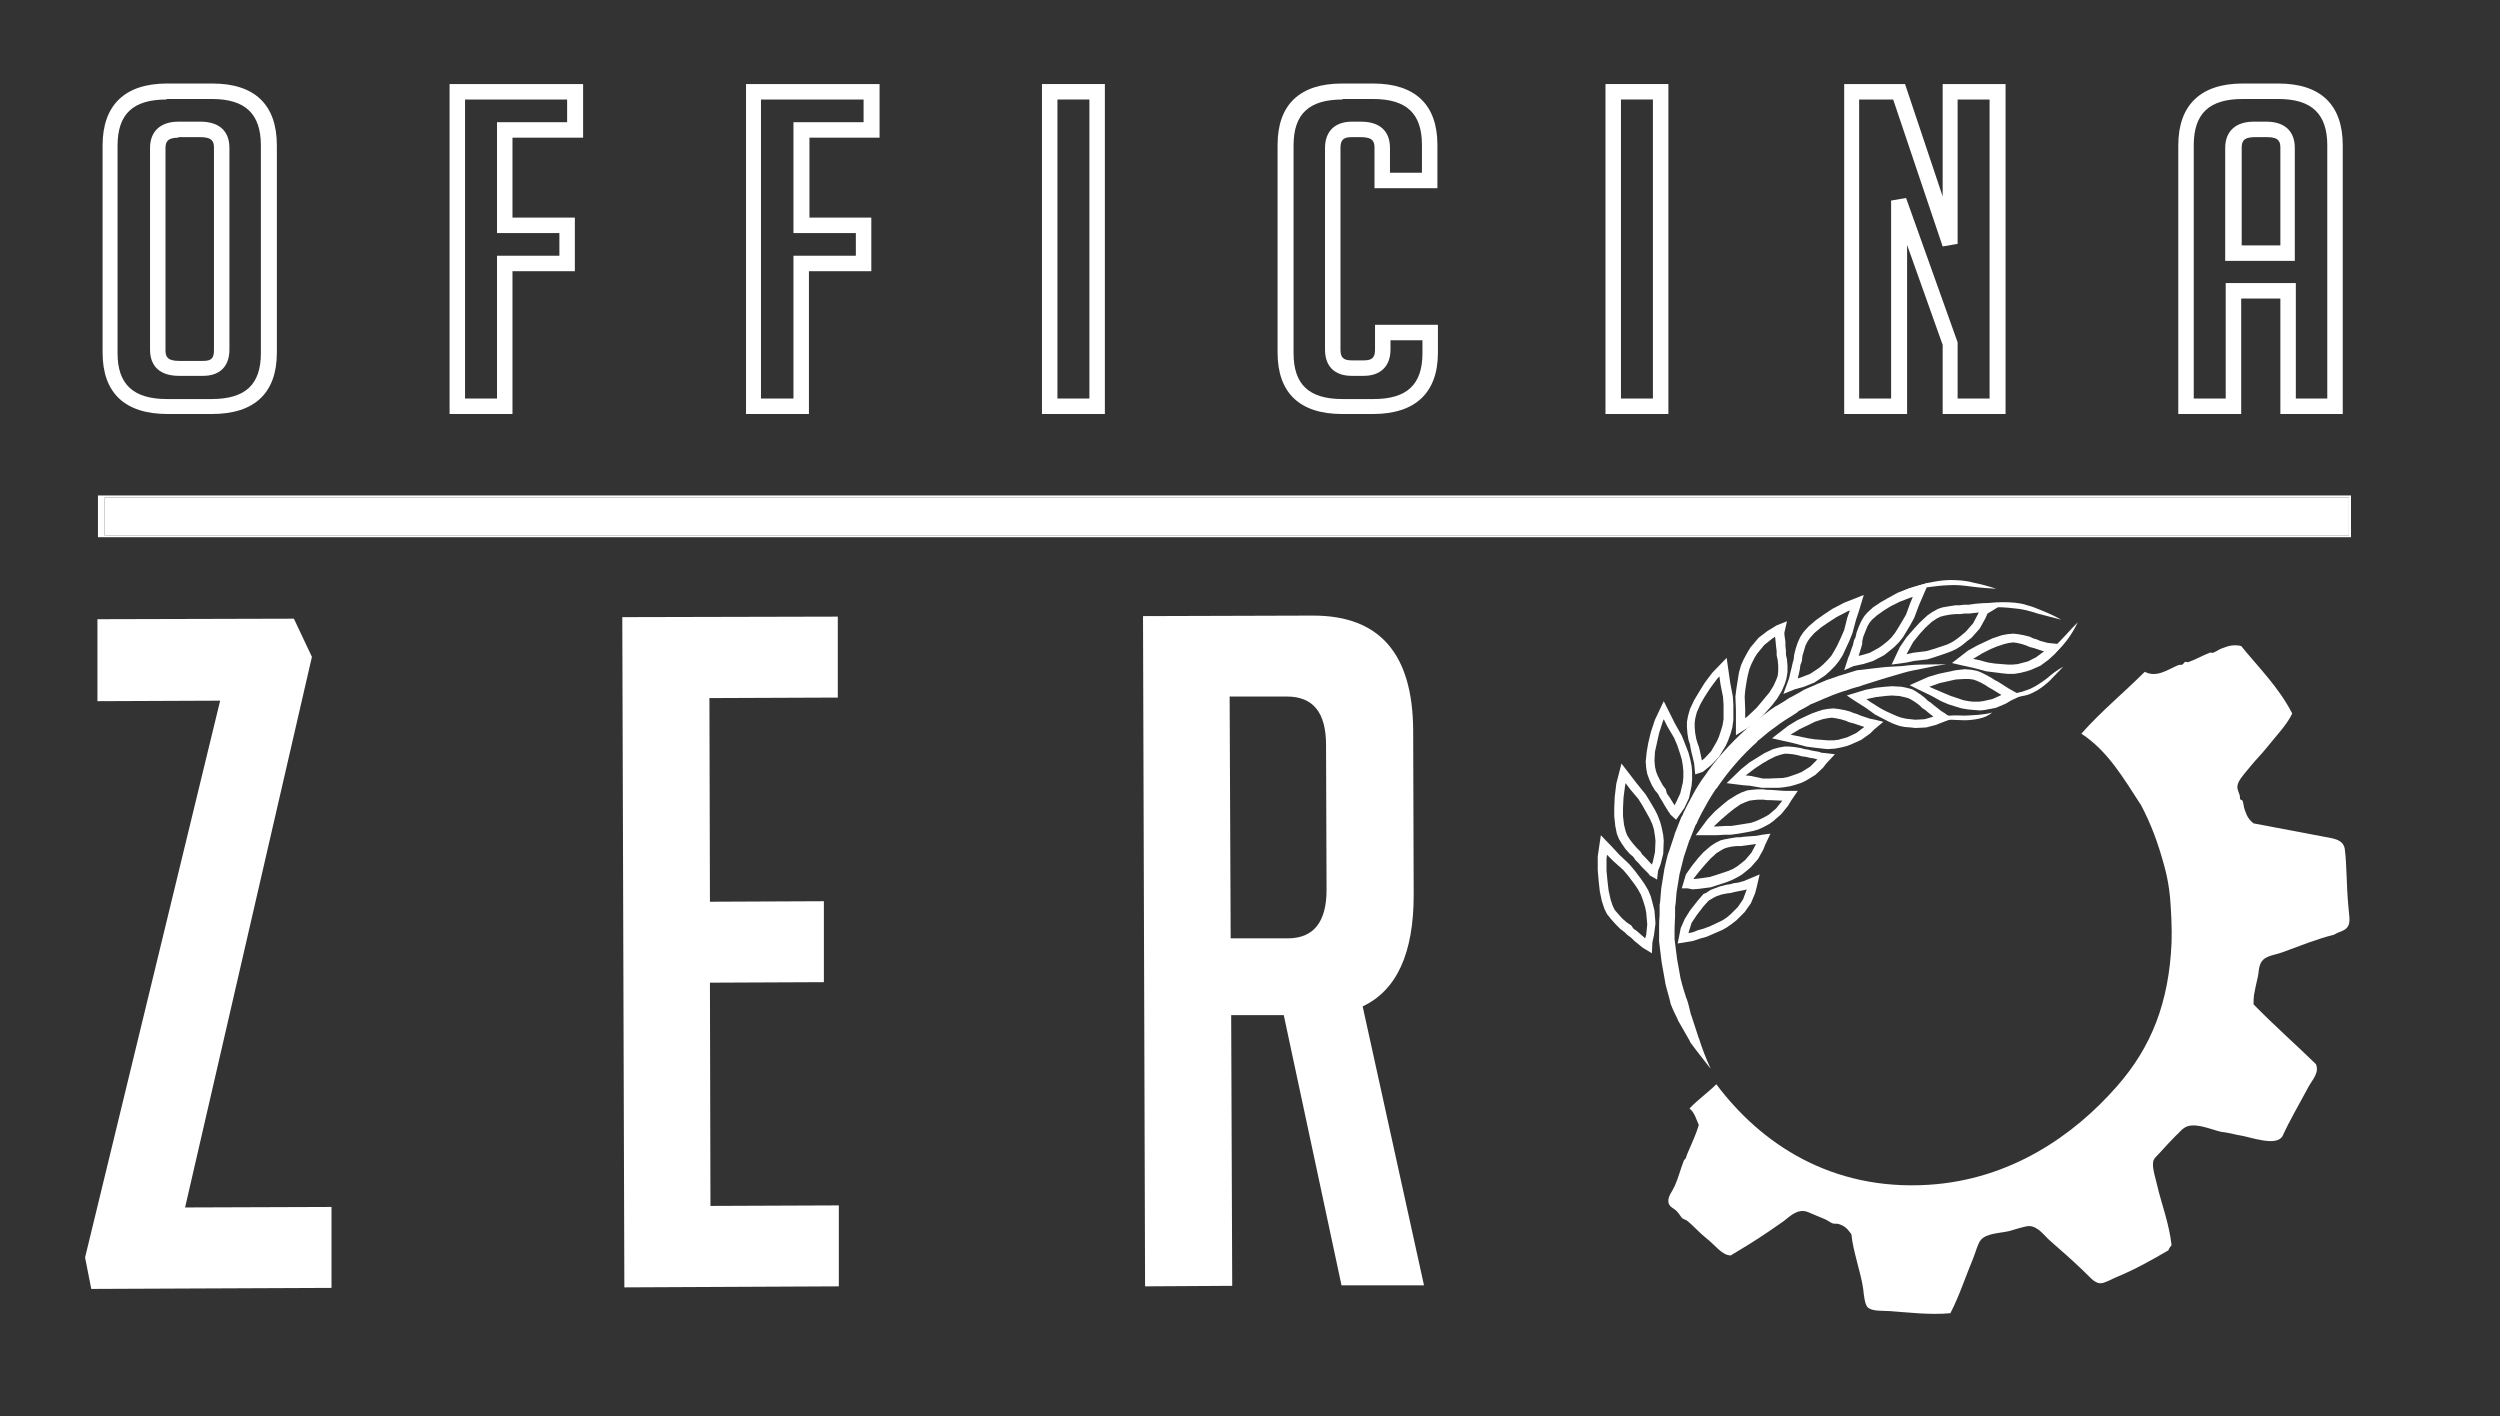 <?xml version="1.0" encoding="utf-8"?>
<!-- Generator: Adobe Illustrator 21.1.0, SVG Export Plug-In . SVG Version: 6.00 Build 0)  -->
<svg version="1.1" id="Layer_1" xmlns="http://www.w3.org/2000/svg" xmlns:xlink="http://www.w3.org/1999/xlink" x="0px" y="0px"
	 viewBox="0 0 484.9 274.7" style="enable-background:new 0 0 484.9 274.7;" xml:space="preserve">
<rect x="0" y="0" width="484.9" height="274.7" fill="#333333" stroke="none"/>
<style type="text/css">
	.st0{fill:#FFFFFF;}
	.st1{opacity:0.57;}
</style>
<g id="PARTE_SCRITTA">
	<g id="Livello_3_xA0_Immagine_1_">
	</g>
	<g id="LINEA_1_">
		<g>
			<path class="st0" d="M19,104.2c0-2.7,0-5.4,0-8.1c145.7,0,291.4,0,437,0c0,2.7,0,5.4,0,8.1C310.4,104.2,164.7,104.2,19,104.2z
				 M455.6,96.5c-145.2,0-290.2,0-435.3,0c0,2.5,0,5,0,7.4c145.1,0,290.2,0,435.3,0C455.6,101.4,455.6,99,455.6,96.5z"/>
			<path class="st0" d="M455.6,96.5c0,2.5,0,4.9,0,7.4c-145.1,0-290.2,0-435.3,0c0-2.4,0-4.9,0-7.4
				C165.4,96.5,310.5,96.5,455.6,96.5z"/>
		</g>
	</g>
</g>
<g id="SIMBOLO">
	<g id="Livello_26_copia_17_xA0_Immagine_1_">
	</g>
	<g id="Livello_26_copia_16_xA0_Immagine_1_">
	</g>
	<g id="Livello_26_copia_18_xA0_Immagine_1_">
	</g>
	<g id="Livello_26_xA0_Immagine_1_" class="st1">
	</g>
	<g id="rotella_copia_xA0_Immagine_1_">
	</g>
	<g>
		<g>
			<g>
				<path class="st0" d="M35.9,234.2l28.4-0.1l0,15.7L17.7,250l-1.2-6.1l26.2-108L18.9,136l0-15.9L57,120l3.5,7.4L35.9,234.2z"/>
			</g>
			<g>
				<path class="st0" d="M121.1,249.7l-0.4-130l41.8-0.1l0,15.7l-24.9,0.1l0.1,39.5l22.1-0.1l0,15.7l-22.1,0.1l0.1,43.3l24.9-0.1
					l0,15.7L121.1,249.7z"/>
			</g>
			<g>
				<path class="st0" d="M221.7,119.5l33-0.1c12.9,0,19.3,7.4,19.4,22.2l0.1,32c0,11.3-3.3,18.5-9.9,21.6l11.9,54.1l-16,0L249,196.9
					l-10.2,0l0.2,52.5l-16.9,0.1L221.7,119.5z M238.7,182l11.1,0c5,0,7.5-3.2,7.5-9.4l-0.1-28.1c0-6.3-2.5-9.4-7.6-9.4l-11.1,0
					L238.7,182z"/>
			</g>
		</g>
		<g>
			<g>
				<path class="st0" d="M41.1,80.3h-8.6c-8.3,0-12.6-4.1-12.6-11.9V28.2c0-7.8,4.3-12,12.5-12h8.8c8.2,0,12.5,4.1,12.5,12v40.2
					C53.7,76.2,49.4,80.3,41.1,80.3z M32.3,19.3c-6.5,0-9.5,2.8-9.5,9v40.2c0,6.1,3.1,8.9,9.6,8.9h8.6c6.6,0,9.6-2.8,9.6-8.9V28.2
					c0-6.1-3-9-9.5-9H32.3z M39.4,72.9h-4.7c-3.6,0-5.6-1.8-5.6-5.1V28.7c0-3.2,2-5.1,5.5-5.1h4.3c3.6,0,5.6,1.8,5.6,5.1v39.1
					C44.5,71.1,42.6,72.9,39.4,72.9z M34.6,26.7c-2.3,0-2.5,1-2.5,2.1v39.1c0,1.1,0.2,2.1,2.6,2.1h4.7c1.6,0,2.1-0.5,2.1-2.1V28.7
					c0-1.1-0.2-2.1-2.6-2.1H34.6z"/>
			</g>
			<g>
				<path class="st0" d="M99.4,80.3H87.2v-64h25.9v10.4H99.4v15.5h12.1v10.4H99.4V80.3z M90.2,77.3h6.2V49.6h12.1v-4.4H96.4V23.7
					h13.6v-4.4H90.2V77.3z"/>
			</g>
			<g>
				<path class="st0" d="M156.9,80.3h-12.2v-64h25.9v10.4h-13.6v15.5H169v10.4h-12.1V80.3z M147.7,77.3h6.2V49.6H166v-4.4h-12.1
					V23.7h13.6v-4.4h-19.9V77.3z"/>
			</g>
			<g>
				<path class="st0" d="M214.3,80.3h-12.2v-64h12.2V80.3z M205.1,77.3h6.2v-58h-6.2V77.3z"/>
			</g>
			<g>
				<path class="st0" d="M266.3,80.3h-6c-8.2,0-12.5-4.1-12.5-11.9V28.1c0-7.8,4.3-11.9,12.5-11.9h6c8.2,0,12.5,4.1,12.5,11.9v8.4
					h-12.2v-7.8c0-1.1-0.2-2.1-2.6-2.1h-1.8c-1.6,0-2.2,0.5-2.2,2.1v39.1c0,1.5,0.5,2.1,2.2,2.1h2.3c1.6,0,2.2-0.5,2.2-2.1V63h12.2
					v5.4C278.9,76.2,274.5,80.3,266.3,80.3z M260.4,19.3c-6.5,0-9.5,2.8-9.5,8.9v40.3c0,6.1,3,8.9,9.5,8.9h6c6.5,0,9.5-2.8,9.5-8.9
					V66h-6.2v1.8c0,3.2-1.9,5.1-5.2,5.1h-2.3c-3.3,0-5.2-1.8-5.2-5.1V28.7c0-3.2,1.9-5.1,5.2-5.1h1.8c3.6,0,5.6,1.8,5.6,5.1v4.8h6.2
					v-5.4c0-6.1-3-8.9-9.5-8.9H260.4z"/>
			</g>
			<g>
				<path class="st0" d="M323.6,80.3h-12.2v-64h12.2V80.3z M314.4,77.3h6.2v-58h-6.2V77.3z"/>
			</g>
			<g>
				<path class="st0" d="M389,80.3h-12.2V66.9l-6.9-19.4v32.8h-12.2v-64h11.8l7.3,21.8V16.3H389V80.3z M379.7,77.3h6.2v-58h-6.2v28
					l-2.9,0.5l-9.6-28.5h-6.6v58h6.2V38.9l2.9-0.5l10,28V77.3z"/>
			</g>
			<g>
				<path class="st0" d="M454.5,80.3h-12.2V57.9h-7.6v22.4h-12.2V28.2c0-7.8,4.3-12,12.5-12h6.9c8.2,0,12.5,4.1,12.5,12V80.3z
					 M445.2,77.3h6.2V28.2c0-6.1-3-9-9.5-9H435c-6.5,0-9.5,2.8-9.5,9v49.1h6.2V54.9h13.6V77.3z M445.2,50.6h-13.6V28.7
					c0-3.2,2-5.1,5.5-5.1h2.5c3.5,0,5.5,1.8,5.5,5.1V50.6z M434.7,47.6h7.6V28.7c0-1.1-0.2-2.1-2.5-2.1h-2.5c-2.3,0-2.5,1-2.5,2.1
					V47.6z"/>
			</g>
		</g>
		<g>
			<g>
				<g>
					<path class="st0" d="M444.6,138.4c-1.1,2.3-3.2,4.4-5.1,6.8c-0.8,1-1.9,2.1-2.8,3.2c-0.8,1-2.1,2.4-2.5,3.3
						c-0.5,1.1-0.1,1.6,0.2,2.5c0.1,0.2,0,0.6,0.1,0.8c0.1,0.2,0.4,0.1,0.5,0.4c0.1,0.2,0.2,1.2,0.4,1.7c0.4,1.2,0.8,1.9,1.7,2.6
						c4.3,0.8,8.9,1.7,13.2,2.5c1.8,0.4,4.2,0.4,4.5,2.5c0.4,3.1,0.3,7.1,0.7,11.2c0.1,1.4,0.4,2.7,0,3.6c-0.5,1.1-1.7,1.1-2.8,1.8
						c-3.3,0.8-6.7,2.2-10,3.4c-1.9,0.7-3.8,0.6-4.4,2.6c-0.2,0.6-0.2,1.4-0.4,2.3c-0.3,1.3-0.5,2.2-0.7,3.3
						c-0.1,0.7-0.1,1.2-0.1,1.9c3.9,4,8.1,7.7,12.1,11.6c0.7,1.7-0.7,3-1.5,4.5c-1.7,3.2-3.6,6.4-5,9.5c-1.3,2-5.9,0.2-8.3-0.2
						c-0.7-0.1-1.3-0.3-1.9-0.4c-0.5-0.1-1.2-0.2-1.8-0.3c-2.1-0.5-5.3-2-7.1-0.7c-0.5,0.3-1,1-1.6,1.5c-1,1-2,2.1-3,3.2
						c-0.6,0.7-1.4,1.2-1.4,2.1c-0.1,1.2,0.5,2.9,0.8,4.3c0.9,3.8,2.3,7.3,2.8,11.6c-0.2,0.3-0.5,0.6-0.6,1
						c-3.1,1.8-6.4,3.7-10.3,5.3c-0.9,0.4-2.1,1.1-2.9,1.1c-1.2,0-2.2-1.4-3.4-2.5c-2.2-2.1-3.9-3.6-6.2-5.6c-1.3-1.1-2.4-2.9-4.2-3
						c-0.8,0-2.9,0.7-4,1c-1.8,0.4-4.3,0.4-5.4,1.7c-0.6,0.7-1,2.4-1.5,3.6c-1.5,3.6-2.6,7.1-4.4,10.6c-3.9,0.4-8.7-0.2-11.7-0.4
						c-1.4-0.1-3.6,0.1-4.4-0.8c-0.5-0.6-0.7-2.3-0.8-3.4c-0.4-3.1-2-7.4-2.3-10.7c-0.6-0.8-1.1-1.6-2.5-2c-0.3-0.1-0.7,0-1.1-0.1
						c-0.6-0.2-1.1-0.7-1.7-0.9c-1.2-0.5-2.2-0.9-3.1-1.3c-2-0.8-3.5,0.8-4.8,1.8c-1,0.7-2,1.4-2.9,2c-2.8,1.9-4.8,3.1-7.3,4.6
						c-1.7,0-3-2-4.7-3.3c-1.4-1.1-2.6-2.5-3.6-3.3c-0.3-0.3-0.8-0.4-1.1-0.6c-0.3-0.3-0.6-0.9-1.1-1.4c-0.6-0.6-1.5-0.8-1.6-1.8
						c-0.1-1.1,0.7-1.9,1.2-3c0.7-1.5,1.1-3.2,1.8-5c0.1-0.2,0.3-0.3,0.4-0.5c0.2-0.7,0.4-1.1,0.7-1.8c0.6-1.4,1.3-2.9,1.8-4.6
						c-0.5-1.1-0.8-2.4-1.8-3.2c1.6-1.7,3.6-3.1,5.2-4.7c8.6,11.5,22.3,20.7,41.2,19.5c15.8-1,28.1-9.5,36.5-19.1
						c6.7-7.6,10.1-16.3,10.6-27.9c0.1-2.9-0.1-6.3-0.3-8.8c-0.2-2.1-0.6-4.2-1.1-6c-1.2-4.4-2.5-8-4.5-11.8
						c-3.4-5.2-6.4-10.5-11.6-13.9c3.8-4.3,8.3-8,12.3-12c2.3,1.2,4.4-0.4,6.5-1.3c0.3-0.1,0.6,0,0.8-0.1c0.2-0.1,0.3-0.4,0.5-0.5
						c0.2-0.1,0.5,0.1,0.7,0c1.2-0.4,2.8-1.3,4.1-1.8c0.2-0.1,0.5,0.1,0.7,0c0.5-0.2,1.2-0.7,1.8-0.9c1.3-0.5,2.3-0.7,3.6-0.4
						C438.1,129.5,442,133.3,444.6,138.4z"/>
				</g>
			</g>
		</g>
		<g id="petalo_2_">
			<g>
				<g>
					<path class="st0" d="M389.4,130.7l-1-0.1l-3.2-0.4l-2.2-0.6l-2.7-0.6l-1.7-0.4l3.1-2.4l1.8-1l1.7-0.8l1.3-0.6l1.8-0.6l1.1-0.2
						l1.1-0.1l0.9,0.1l1.1,0.2l1.2,0.3l0.6,0.3l0.7,0.2l0.7,0.3l1.1,0.3l0.4,0.1l2.9,0.3l-1.5,1.8l-1.2,1.1l-1.6,1.2l-1.8,0.8
						l-0.9,0.3l-1.2,0.3l-1.2,0.2L389.4,130.7z M385.6,128.5l1.3,0.2l2.5,0.2l1,0l1-0.1l1.1-0.3l0.8-0.2l1.6-0.8l1.6-1.2l-0.2,0
						l-1.8-0.6l-0.8-0.2l-0.7-0.3l-0.9-0.3l-0.9-0.2l-0.7-0.1l-0.8,0.1l-0.9,0.2l-1.5,0.5l-1.2,0.5l-1.6,0.8l-1.8,1.1l1,0.2
						L385.6,128.5z"/>
				</g>
			</g>
		</g>
		<g id="petalo_copia_2_">
			<g>
				<g>
					<path class="st0" d="M366.9,128.9l1.6-3.4l1.3-1.9l1.4-1.6l1.1-1.2l1.5-1.4l1-0.7l1.1-0.6l0.9-0.3l1.2-0.2l1.3-0.2h0.8l0.8-0.1
						l0.9,0l1.4-0.2l1.4-0.1h4.2l-3.3,2l-0.4,0.9l-1.1,2l-1.6,1.8l-0.8,0.6l-1.1,0.9l-1.1,0.7l-1.1,0.5l-1.1,0.4l-1.8,0.6l-1.6,0.5
						l-2.6,0.3l-1.4,0.3L366.9,128.9z M370,126.5l-0.2,0.4l1.3-0.3l2.5-0.3l1.4-0.4l2.7-0.9l1-0.5l0.9-0.6l1-0.8l0.7-0.6l1.4-1.6
						l0.9-1.7l0.2-0.4l-1,0.1l-0.8,0.1l-0.9,0l-0.9,0.1h-0.8l-1.1,0.1l-1.1,0.2l-0.8,0.2l-0.8,0.4l-0.9,0.6l-1.3,1.2l-1,1.1
						l-1.3,1.6L370,126.5z"/>
				</g>
			</g>
		</g>
		<g id="petalo_copia_6_4_">
			<g>
				<g>
					<path class="st0" d="M345.9,134.6l1.1-3l0.3-1.3l0.2-0.8l0.2-0.9l0.2-0.7l0.1-0.9l0.3-1.2l0.4-1.2l0.5-1.1l0.6-0.9l1-1.1
						l1.4-1.2l1.4-1l1.8-1.2l2.3-1.2l3.8-1.5l-1,3.3l-0.5,1.5l-0.7,2.6l-0.6,1.5l-1.3,2.8l-0.7,1.1l-0.8,1l-1,1l-0.9,0.8l-2.1,1.4
						l-2,0.8l-1.8,0.5L345.9,134.6z M349.2,129l-0.1,0.8l-0.4,1.8l0.6-0.2l1.8-0.7l1.8-1.2l0.7-0.6l0.9-0.9l0.7-0.8l0.6-1l0.5-0.9
						l0.8-1.7l0.6-1.4l0.6-2.4l0.5-1.4l-0.5,0.2l-2.1,1.1l-1.7,1.1l-1.3,0.9l-1.3,1.1l-0.8,0.9l-0.5,0.7l-0.4,0.8l-0.3,1l-0.3,1
						l-0.1,1L349.2,129z"/>
				</g>
			</g>
		</g>
		<g id="petalo_copia_6_1_">
			<g>
				<g>
					<path class="st0" d="M357.7,130l0.8-2.5l0.2-0.4l0.4-1.2l0.3-0.8l0.2-0.9l0.3-0.6l0.2-0.9l0.4-1.1l0.5-1.1l0.6-1l0.6-0.7l1.1-1
						l1.5-1l1.4-0.8l1.8-1l2.3-0.9l3.8-1.1l-1.9,4.4l-0.9,2.4l-0.7,1.3l-1.5,2.5l-0.8,1l-0.9,0.9l-1.1,0.9l-0.9,0.7l-2.1,1.1
						l-1.9,0.6l-1.9,0.4L357.7,130z M361.2,124.9l-0.2,0.7l-0.5,1.6l0.5-0.1l1.7-0.5l1.8-1l0.7-0.5l1-0.8l0.7-0.7l0.7-0.9l0.5-0.8
						l0.9-1.5l0.7-1.2l0.8-2.2l0.5-1.2l-0.4,0.1l-2.1,0.8l-1.8,0.9l-1.3,0.8l-1.4,1l-0.9,0.8l-0.5,0.6l-0.4,0.7l-0.4,1l-0.4,1
						l-0.2,0.9L361.2,124.9z"/>
				</g>
			</g>
		</g>
		<g id="petalo_copia_10_2_">
			<g>
				<g>
					<path class="st0" d="M336.7,142.6l0-3.4l0-1.5l-0.1-2.6l0.2-1.6l0.5-3.1l0.4-1.4l0.5-1.1l0.7-1.3l0.6-1l1.6-1.9l1.7-1.3
						l1.8-1.1l2-0.8l-0.5,2.2l0,0.4l0.2,1.4l0,0.8l0.1,0.9l0,0.8l0.2,0.9l0.1,1.2l0,1.3l-0.2,1.2l-0.3,1l-0.6,1.4l-0.9,1.5l-1,1.3
						l-1.6,1.8l-1.9,1.8L336.7,142.6z M338.4,135.1l0.1,2.6l0,1.6l0.5-0.4l1.7-1.6l1.5-1.8l1-1.2l0.8-1.3l0.5-1.1l0.3-0.8l0.1-0.9
						l0-1.1l-0.1-1.1l-0.2-0.9l0-0.8l-0.1-0.8l-0.2-2l-0.6,0.4l-1.5,1.2l-1.4,1.7l-0.5,0.8l-0.6,1.2l-0.4,1l-0.3,1.2l-0.2,1
						l-0.3,1.9L338.4,135.1z"/>
				</g>
			</g>
		</g>
		<g id="petalo_copia_12_2_">
			<g>
				<g>
					<path class="st0" d="M328.8,150.2l-0.2-2.1l-0.3-1.3l-0.2-0.8l-0.2-0.9l-0.1-0.7l-0.3-0.9l-0.2-1.2l-0.1-1.2l0-1.1l0.2-1.1
						l0.4-1.4l0.8-1.7l0.9-1.5l1.1-1.8l1.5-2l2.8-2.9l0.7,4.9l0.5,2.6l0.1,1.6l0,1.9l0,1.1l-0.2,1.4l-0.3,1.1l-0.5,1.4l-0.5,1.1
						l-1.3,2.1l-1.4,1.5l-1.7,1.4L328.8,150.2z M329.5,144.8l0.2,0.8l0.4,1.9l0.5-0.4l1.3-1.4l1.1-1.9l0.4-0.9l0.4-1.2l0.3-1
						l0.2-1.2l0-1l0-1.8l-0.1-1.5l-0.5-2.5l-0.2-1.5l-0.4,0.4l-1.4,1.9l-1.1,1.7l-0.8,1.4l-0.7,1.6l-0.3,1.2l-0.1,0.8l0,0.9l0.1,1.1
						l0.2,1.1l0.3,1L329.5,144.8z"/>
				</g>
			</g>
		</g>
		<g id="petalo_copia_14_2_">
			<g>
				<g>
					<path class="st0" d="M325.1,159l-1.1-1l-0.1-0.2l-0.3-0.4l-0.8-1.3l-0.4-0.7l-0.5-0.8l-0.3-0.6l-0.6-0.7l-0.6-1l-0.5-1.1
						l-0.4-1.1l-0.2-1.1l-0.1-1.3l0.2-1.9l0.3-1.7l0.5-2.1l0.8-2.4l1.7-3.6l2.2,4.4l1.3,2.3l0.6,1.5l0.7,1.8l0.3,1.1l0.3,1.4
						l0.1,1.2l0,1.5l-0.1,1.2l-0.5,2.4l-0.9,1.9L325.1,159z M323.3,153.9l0.5,0.7l1,1.6l0.3-0.6l0.8-1.7l0.5-2.1l0.1-1l0-1.3l-0.1-1
						l-0.2-1.2l-0.3-1l-0.6-1.8l-0.6-1.4l-1.3-2.2l-0.7-1.4l-0.2,0.5l-0.7,2.2l-0.8,3.6l-0.1,1.7l0.1,1.2l0.2,0.9l0.3,0.8l0.5,1
						l0.5,0.9l0.6,0.8L323.3,153.9z"/>
				</g>
			</g>
		</g>
		<g id="petalo_copia_17_2_">
			<g>
				<g>
					<path class="st0" d="M321.4,170.6l-1.4-0.8l-0.3-0.4l-1.3-1.3l-0.5-0.6l-0.7-0.7l-0.4-0.6l-0.7-0.6l-0.8-0.9l-0.7-1l-0.6-1
						l-0.4-1l-0.3-1.5l-0.2-1.9l0-1.7l0.1-2.1l0.3-2.5l1-3.9l3,3.9l1.7,2.1l0.8,1.3l1,1.7l0.5,1l0.5,1.3l0.3,1.1l0.3,1.5l0.1,1.1
						l-0.1,2.5l-0.5,2l-0.5,1.3L321.4,170.6z M318.5,165.7l0.6,0.6l1.3,1.4l0.2-0.6l0.4-1.8l0.1-2.2l-0.1-0.9l-0.2-1.3l-0.3-1
						l-0.5-1.1l-0.5-0.9l-0.9-1.6l-0.8-1.3l-1.6-1.9l-0.9-1.2l-0.1,0.5l-0.3,2.3l-0.1,2l0,1.6l0.2,1.7l0.3,1.2l0.3,0.8l0.5,0.8
						l0.7,0.9l0.7,0.8l0.7,0.7L318.5,165.7z"/>
				</g>
			</g>
		</g>
		<g id="petalo_copia_16_2_">
			<g>
				<g>
					<path class="st0" d="M320.4,184.9l-1.8-1.1l-1.6-1.3l-0.6-0.6l-0.8-0.6l-0.5-0.5l-0.8-0.6l-0.9-0.9l-0.9-1l-0.8-1l-0.5-1
						l-0.5-1.5l-0.4-1.9l-0.2-1.8l-0.2-2.3l0-2.7l0.6-4.1l2.4,2.5l1.1,1.2l2,1.9l1.1,1.3l1.2,1.6l0.7,1l0.7,1.2l0.5,1.2l0.4,1.5
						l0.3,1.2l0.2,2.5l-0.3,2.3l-0.3,1.4L320.4,184.9z M316.8,180.1l0.7,0.5l1.6,1.4l0.2-0.7l0.2-2l-0.2-2.3l-0.2-1l-0.4-1.3
						l-0.4-1.1l-0.6-1.1l-0.6-0.9l-1.2-1.6l-1-1.2l-2-1.8l-1.2-1.2l-0.1,0.7l0,2.4l0.2,2.1l0.2,1.7l0.4,1.8l0.4,1.2l0.4,0.8l0.6,0.7
						l0.8,0.9l0.9,0.8l0.9,0.6L316.8,180.1z"/>
				</g>
			</g>
		</g>
		<g id="petalo_copia_13_12_">
			<g>
				<g>
					<path class="st0" d="M327.3,172.3h-1.1l0.8-2.7l1.2-1.7l1.2-1.5l1-1.1l1.4-1.2l0.9-0.6l1-0.5l0.8-0.2l1.1-0.2l1.2-0.2l0.7,0
						l0.7-0.1l2.6-0.2l1-0.2l1.6-0.2l-1,2.1l-0.4,1l-1,1.8l-1.4,1.6l-0.7,0.6l-1,0.8l-1,0.6l-1,0.5l-1,0.4l-3.1,1l-2.3,0.3l-1.2,0.1
						L327.3,172.3z M328.5,170.4l0,0.1l1-0.1l2.1-0.3l1.3-0.4l2.4-0.8l0.9-0.4l0.8-0.5l0.9-0.7l0.6-0.5l1.2-1.4l0.9-1.7l-0.7,0.1
						l-0.7,0.1l-0.8,0.1l-0.8,0.1l-0.7,0l-1,0.1l-0.9,0.2l-0.6,0.2l-0.7,0.4l-0.8,0.5l-1.2,1.1l-0.9,1l-1.2,1.4L328.5,170.4z"/>
				</g>
			</g>
		</g>
		<g id="petalo_copia_13_5_">
			<g>
				<g>
					<path class="st0" d="M328.9,162l2.3-3.1l1.4-1.5l1.5-1.3l1.1-0.9l1.6-1l1-0.5l1.1-0.4l0.8-0.1l1.1-0.1l1.2,0l0.7,0.1l0.7,0
						l2.7,0.2l0.4,0l2.2,0l-1.3,1.9l-0.6,1l-1.3,1.6l-1.6,1.4l-0.7,0.5l-1.1,0.6l-1.1,0.5l-1.1,0.3l-1,0.2l-1.7,0.3l-1.5,0.2l-1.1,0
						L333,162l-0.9,0L328.9,162z M332.4,160.3l0.6,0l1.7-0.1l1.1,0l1.3-0.2l2.5-0.4l0.9-0.3l0.9-0.4l1-0.5l0.7-0.4l1.4-1.2l1.2-1.5
						l-2.2-0.1l-0.7,0l-0.8-0.1l-1,0l-1,0.1l-0.7,0.1l-0.8,0.3l-0.9,0.4l-1.3,0.9l-1,0.8l-1.4,1.2L332.4,160.3z"/>
				</g>
			</g>
		</g>
		<g id="petalo_copia_13_4_">
			<g>
				<g>
					<path class="st0" d="M343.2,152.8l-1.5,0l-2.3-0.4l-1.3-0.1l-3.2-0.4l2.8-2.7l1.6-1.3l2.9-1.8l1.7-0.8l1.1-0.3l1.1-0.2l0.9,0
						l1.1,0.1l1.2,0.2l0.7,0.2l0.7,0.1l0.8,0.2l1.2,0.2l0.6,0.2l1,0.1l1.6,0.2l-1.6,1.7l-0.7,0.9l-1.5,1.4l-1.8,1.1l-0.8,0.4
						l-1.2,0.4l-1.1,0.3l-1.2,0.2l-1,0.1L343.2,152.8z M341.9,151l1.3,0l2.6-0.1l1-0.2l0.9-0.3l1.1-0.4l0.7-0.3l1.6-1l1.4-1.4
						l-0.7-0.2l-0.7-0.1l-0.8-0.2l-0.8-0.1l-0.7-0.2l-1-0.2l-1-0.1l-0.7,0l-0.8,0.2l-0.9,0.3l-1.4,0.7l-1.2,0.7l-1.5,1l-1.7,1.3
						l1,0.1L341.9,151z"/>
				</g>
			</g>
		</g>
		<g id="petalo_copia_13_3_">
			<g>
				<g>
					<path class="st0" d="M354.5,145.3l-1-0.1l-1.7-0.2l-1.5-0.2l-2.2-0.6l-4.4-1l3.1-2.4l1.8-1.1l1.7-0.8l1.3-0.6l1.8-0.6l1.1-0.2
						l1.1-0.1l0.9,0.1l1.1,0.2l1.2,0.3l0.7,0.3l0.7,0.2l0.7,0.3l1.2,0.4l0.6,0.2l1,0.2l1.6,0.4l-1.8,1.5l-0.8,0.8l-1.7,1.2l-2,0.9
						l-0.8,0.3l-1.2,0.3l-1.1,0.2L354.5,145.3z M350.7,143.2l1.3,0.2l2.6,0.2l1,0l0.9-0.1l1.1-0.3l0.7-0.2l1.7-0.8l1.6-1.2l-2.1-0.7
						l-0.8-0.2l-0.7-0.3l-1-0.3l-1-0.2l-0.7-0.1l-0.8,0.1l-1,0.2l-1.5,0.5l-1.2,0.6l-1.7,0.8l-1.8,1.1l1,0.2L350.7,143.2z"/>
				</g>
			</g>
		</g>
		<g id="petalo_copia_13_2_">
			<g>
				<g>
					<path class="st0" d="M371.5,141.2l-0.9-0.1l-1.2-0.1l-1-0.2l-1.1-0.4l-0.9-0.4l-2.7-1.4l-1.8-1.3l-2.2-1.4l-1.5-1l3.6-1.1
						l2-0.4l1.8-0.2l1.4-0.1l1.8,0.1l1,0.2l1.1,0.3l0.7,0.4l0.9,0.6l0.9,0.7l0.5,0.5l0.6,0.4l0.6,0.5l0.9,0.7l0.5,0.4l0.8,0.5l1.3,1
						l-2.1,0.8l-1,0.4l-1.9,0.5L371.5,141.2z M364.6,137.3l1.1,0.6l2.2,1l0.9,0.3l0.9,0.2l1.8,0.2l1.8-0.1l1.7-0.5l-0.5-0.4
						l-0.5-0.4l-0.6-0.5l-0.6-0.4l-0.5-0.5l-0.8-0.6l-0.8-0.5l-0.6-0.3l-0.8-0.2l-0.9-0.2l-1.5-0.1l-1.3,0.1l-1.7,0.2l-1.9,0.4
						l0.7,0.5L364.6,137.3z"/>
				</g>
			</g>
		</g>
		<g id="petalo_copia_13_1_">
			<g>
				<g>
					<path class="st0" d="M382.8,137.7l-1.1-0.1l-1.2-0.2l-1-0.3l-1.6-0.5l-1.4-0.6l-2-1.1l-2.5-1.2l-1.6-0.8l3.6-1.6l2-0.6l3.3-0.7
						l1.8-0.2l1.2,0.1l1.1,0.2l0.8,0.3l1,0.5l1.1,0.6l0.6,0.4l0.6,0.3l2.2,1.4l0.9,0.5l1.5,0.8l-2.1,1l-1,0.6l-1.9,0.8l-2.1,0.4
						l-0.9,0.1L382.8,137.7z M377.2,134.5l1.2,0.5l2.4,0.8l1,0.2l0.9,0.1l1.1,0l0.8-0.1l1.8-0.4l1.8-0.8l-1.8-1.1l-0.7-0.4l-0.6-0.4
						l-0.9-0.5l-0.9-0.4l-0.6-0.2l-0.8-0.1l-1,0l-1.6,0.1l-3.1,0.7l-2,0.7l0.9,0.4L377.2,134.5z"/>
				</g>
			</g>
		</g>
		<g id="petalo_copia_15_2_">
			<g>
				<g>
					<path class="st0" d="M325.4,183l0.6-3l0.8-1.8l1-1.6l1.4-1.8l1.2-1.4l0.5-0.2l0.9-0.6l0.8-0.3l1.1-0.4l1.2-0.3l0.7-0.1l0.7-0.2
						l0.8-0.1l1.1-0.3l3.1-1.3l-0.6,2.6l-0.3,1.1l-0.8,1.9l-1.2,1.7l-0.7,0.7l-0.9,0.9l-0.9,0.7l-1,0.7l-0.9,0.5l-3,1.3l-1.1,0.3
						l-1.5,0.5L325.4,183z M327.6,180.6l-0.1,0.4l0.9-0.2l1-0.4l1.1-0.3l1.3-0.5l2.3-1.1l0.9-0.6l0.7-0.6l0.8-0.8l0.6-0.6l1-1.5
						l0.7-1.9l-0.3,0.1l-2,0.4l-0.8,0.2l-0.8,0.1l-1,0.2l-0.9,0.3l-0.6,0.3l-1,0.6l-1,1.1l-1.3,1.7l-1,1.5L327.6,180.6z"/>
				</g>
			</g>
		</g>
		<g>
			<g>
				<path class="st0" d="M369.1,114.6c2.9-1.1,5.9-2,9-2.1c1.6,0,3.2,0.1,4.6,0.5c1.5,0.3,3,0.7,4.5,1.2c-1.5-0.1-3.1-0.2-4.6-0.4
					c-1.5-0.2-3-0.4-4.5-0.3C375.1,113.6,372.1,114.2,369.1,114.6z"/>
			</g>
		</g>
		<g>
			<g>
				<path class="st0" d="M381.3,117.7c3.1-0.7,6.3-1.1,9.5-0.8c0.8,0.1,1.6,0.2,2.4,0.5c0.8,0.2,1.6,0.5,2.3,0.8
					c1.5,0.6,2.9,1.2,4.3,2c-1.5-0.4-3.1-0.8-4.6-1.2c-1.5-0.5-3-0.9-4.5-1C387.6,117.6,384.5,117.8,381.3,117.7z"/>
			</g>
		</g>
		<g>
			<g>
				<path class="st0" d="M403,120.7c-1,2.1-2.3,4-4,5.6c-0.9,0.8-1.9,1.4-2.9,1.9c-1,0.5-2.1,1-3.1,1.3c0.9-0.7,1.8-1.4,2.8-2
					c1-0.6,1.8-1.2,2.6-2C400,124,401.4,122.3,403,120.7z"/>
			</g>
		</g>
		<g>
			<g>
				<path class="st0" d="M400.2,129.3c-0.9,0.9-1.8,1.9-2.7,2.8c-1,0.9-2,1.7-3.3,2.3c-0.6,0.3-1.3,0.5-1.9,0.6
					c-0.7,0.1-1.2,0.2-1.8,0.4c-1.2,0.4-2.5,0.8-3.8,1c1.2-0.5,2.3-1.1,3.5-1.6c0.6-0.3,1.3-0.5,1.9-0.6c0.6-0.2,1.2-0.4,1.7-0.6
					c1.1-0.5,2.1-1.2,3.2-2C398,130.7,399.1,129.9,400.2,129.3z"/>
			</g>
		</g>
		<g>
			<g>
				<path class="st0" d="M386.4,138.2c-0.7,0.6-1.6,1-2.6,1.2c-0.9,0.2-1.9,0.3-2.8,0.3c-0.9,0-1.9-0.1-2.7-0.1
					c-0.7-0.1-1.6,0.6-2.6,0.4c0.4-0.2,0.8-0.5,1.2-0.7c0.2-0.1,0.4-0.3,0.6-0.4c0.1-0.1,0.2-0.1,0.4-0.1c0.1,0,0.1,0,0.2,0l0.2,0
					c1-0.1,1.9,0,2.8,0C382.8,138.7,384.6,138.7,386.4,138.2z"/>
			</g>
		</g>
		<g>
			<g>
				<path class="st0" d="M331.8,207.3c-1.3-1.7-2.7-3.4-4-5.2l0-0.1c-0.8-1.4-1.6-2.8-2.4-4.2l0-0.1c-0.5-1-1-2-1.4-3.1l0-0.1v0
					c-0.3-1.3-0.7-2.5-1-3.8l0,0l0-0.1l-0.7-3.9l-0.5-4.1c0-0.1,0-0.1,0-0.2V180c0-0.9,0-1.6,0.1-2.5l0-1.2l0-0.2l0-0.1l0-0.2l0-0.3
					l0.1-0.6l0.2-2.4l0-0.1l0.6-3.7c0,0,0-0.1,0-0.1l0.4-1.7l0.2-0.8l0.1-0.4l0.1-0.2l0-0.1l0.1-0.2l1.1-3.3c0,0,0-0.1,0-0.1
					l1.1-2.8l0.1-0.2l0-0.1l0.1-0.2l0.2-0.3l0.3-0.7l0.7-1.4c0.6-1.1,0.9-1.7,1.5-2.8l0.8-1.3l0.4-0.6l0.2-0.3l0.3-0.4
					c2.3-3.4,5.1-6.5,8.1-9.2l0.1-0.1l0.2-0.2l0.3-0.2l0.6-0.5l1.2-1c0.9-0.7,1.6-1.2,2.5-1.9l0.6-0.4l0.3-0.2l0.2-0.1l0.2-0.1
					l1.3-0.8l0.6-0.4l0.3-0.2l0.2-0.1l0.2-0.1l1.3-0.7l0.7-0.4l0.3-0.2l0.4-0.2l1.4-0.6l0.7-0.3l0.2-0.1l0.2-0.1l0.3-0.1l1.4-0.6
					l1.5-0.5l0.8-0.3l0.7-0.2c1-0.3,1.9-0.6,2.9-0.9l0.1,0l0,0l4.3-0.5c1.5-0.2,2.9-0.2,4.3-0.3c1.4-0.2,2.9-0.3,4.3-0.3
					c1.4,0,2.9-0.1,4.3,0c-1.4,0.1-2.8,0.4-4.2,0.7c-1.4,0.3-2.8,0.5-4.1,0.9c-1.4,0.4-2.8,0.8-4.1,1.2l-4.1,1.3l0.1,0
					c-1,0.3-1.9,0.5-2.9,0.9l-0.7,0.2l-0.6,0.2l-1.4,0.5l-1.4,0.6l-0.3,0.1l-0.1,0l0,0l0,0c0.1-0.1,0,0,0.1,0l0,0l-0.2,0.1l-0.7,0.3
					l-1.4,0.6l-0.3,0.1l-0.3,0.2l-0.7,0.4l-1.3,0.7l-0.2,0.1l0,0l0,0c0,0-0.1,0,0.1,0l0,0l-0.1,0.1l-0.3,0.2l-0.6,0.4l-1.3,0.8
					l-0.1,0.1l0,0l0,0c0,0,0.1-0.1,0,0l0,0l-0.2,0.1l-0.3,0.2l-0.6,0.4c-0.7,0.5-1.6,1.2-2.3,1.7l-1.2,1l-0.6,0.5l-0.3,0.2l-0.1,0.1
					c-0.1,0.1,0.1-0.1,0.1,0l0,0l0,0l0,0l-0.1,0.1c-2.9,2.6-5.5,5.6-7.7,8.8l-0.1,0.2l-0.1,0.1l0,0l0,0l0,0c0,0,0.1-0.1,0-0.1
					l-0.2,0.3l-0.4,0.6l-0.8,1.3c-0.4,0.7-1,1.8-1.4,2.5l-0.7,1.4l-0.3,0.7l-0.2,0.3l0,0l0,0c0,0.1,0-0.1,0-0.1l0,0l0,0.1l-0.1,0.2
					l-1.1,2.8l0-0.1l-1.1,3.3l-0.8,3.2l0-0.1l-0.6,3.7l0-0.1l-0.2,2.4l-0.1,0.6l0,0.3l0,0l0,0l0,0v0c0,0.1,0-0.1,0-0.1v0l0,0.1
					l0,0.2l0,1.2c0,0.8-0.1,1.7-0.1,2.4v2.4l0-0.2l0.5,3.9l0.7,3.9l0-0.1c0.3,1.3,0.7,2.5,1.1,3.8l0-0.1c0.4,1,0.6,2.2,0.9,3.3
					l0-0.1c0.5,1.5,1,3.1,1.5,4.6l0-0.1C330.1,203.3,330.9,205.3,331.8,207.3z"/>
			</g>
		</g>
	</g>
</g>
</svg>
